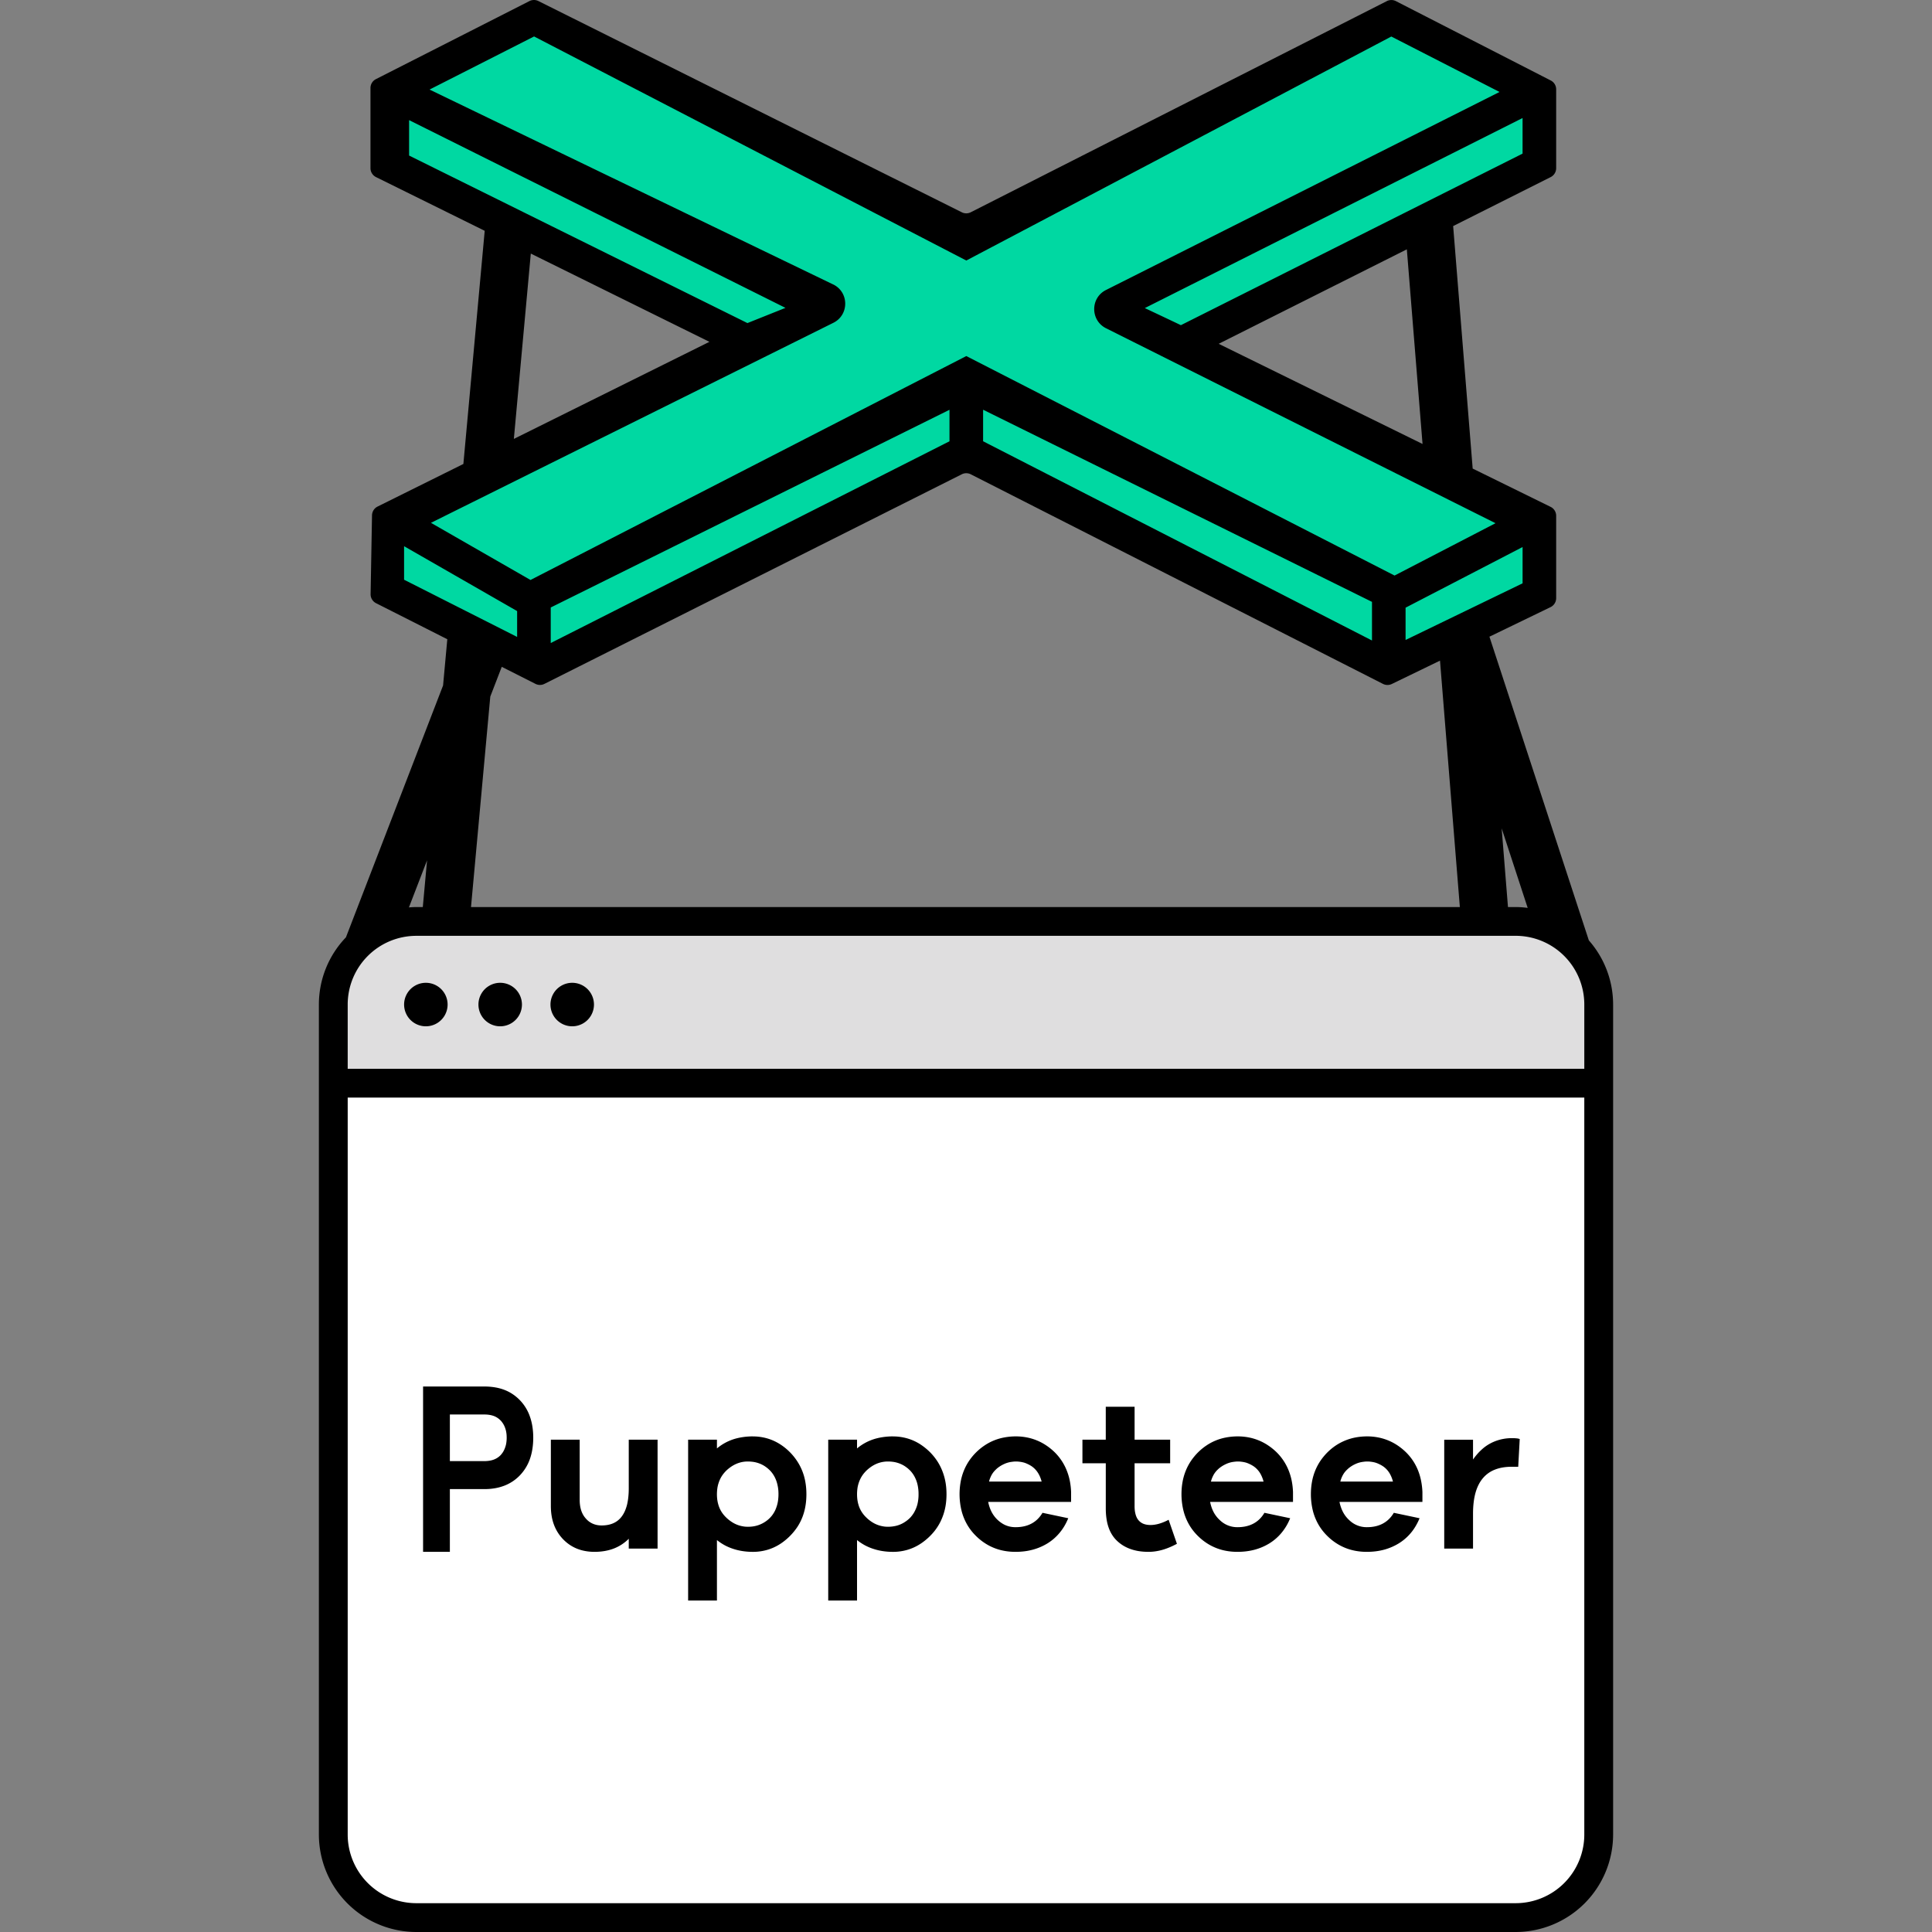 <svg viewBox="0 0 128 128" xmlns="http://www.w3.org/2000/svg"><rect x="0" y="0" width="128" height="128" fill="#808080" stroke="none"/><path fill="#dfdedf" d="M106.01 71.762H21.86v-4.745a5.773 5.773 0 015.773-5.773h72.602a5.773 5.773 0 015.774 5.773z"/><path fill="#fff" d="M100.147 126.796H27.722a5.863 5.863 0 01-5.862-5.862V71.762h84.15v49.172a5.862 5.862 0 01-5.863 5.862z"/><path fill="#00d8a2" d="M91.832 44.428l10.297-4.971v-4.971l-23.79-11.36 23.79-12.25V6.081l-9.942-4.615L64.02 15.49 35.377 1.466l-9.23 4.971v4.26l22.368 12.25-22.369 11.362v5.148l9.587 4.97L64.137 29.87z"/><path d="M35.671.07a.66.66 0 00-.593.001L24.905 5.243a.66.66 0 00-.36.587v5.31c0 .251.142.48.366.592l7.202 3.559L30.7 30.739l-5.687 2.823a.66.66 0 00-.366.58l-.094 5.22a.66.66 0 00.36.6l4.722 2.389-.28 3.063-6.436 16.688a6.422 6.422 0 00-1.792 4.45v54.99A6.464 6.464 0 0027.583 128h72.834a6.464 6.464 0 006.456-6.458V66.553a6.424 6.424 0 00-1.608-4.25l-6.586-20.12 4.05-1.96a.66.66 0 00.371-.595v-5.455a.657.657 0 00-.368-.592l-5.163-2.537-1.294-16.066 6.463-3.246a.66.66 0 00.362-.59V5.917a.658.658 0 00-.358-.585L92.483.075a.66.66 0 00-.6-.002l-27.568 13.99a.657.657 0 01-.591.002zm-.287 2.345L64.02 17.26 92.178 2.42l7.17 3.673-26.073 13.12c-1.043.525-1.04 2.013.003 2.535l25.804 12.916-6.689 3.467L64.02 23.59 35.147 38.425l-6.595-3.786L55.21 21.388c1.056-.524 1.049-2.033-.014-2.546v.002L28.458 5.934zm65.49 5.404v2.359l-22.64 11.367v-.002c-.033-.02-2.387-1.132-2.387-1.132zm-73.77.14L52.04 20.397l-2.521 1.008-22.415-11.099zm66.103 8.56l1.04 12.895-13.507-6.636zm-58.04.281L47 22.647l-12.956 6.432zm29.966 10.345l25.765 12.73v2.56l-25.765-13.2v-2.088zm-2.227.004v2.087L36.488 42.603v-2.356zm.816 4.273a.658.658 0 01.595.002L91.626 45.31a.66.66 0 00.585.006l3.193-1.547 1.315 16.327H31.205l1.278-13.947.76-1.97 2.233 1.129a.66.66 0 00.595 0zm-36.951 4.765l7.49 4.298v1.713l-7.49-3.79zm74.104.055v2.405L93.123 42.4v-2.14zM99.489 54.88l1.724 5.27a6.33 6.33 0 00-.796-.056h-.51zM28.294 57l-.282 3.094h-.429a6.64 6.64 0 00-.491.024zm-.71 5h72.833a4.55 4.55 0 014.547 4.55v4.258H23.036v-4.256a4.55 4.55 0 014.547-4.551zm.63 3.113a1.441 1.441 0 000 2.882 1.441 1.441 0 100-2.882zm4.925 0a1.441 1.441 0 000 2.882 1.441 1.441 0 100-2.882zm4.772 0a1.441 1.441 0 000 2.882 1.441 1.441 0 100-2.882zm-14.875 7.603h81.928v48.825a4.55 4.55 0 01-4.547 4.55H27.583a4.55 4.55 0 01-4.547-4.55zm4.994 19.144v10.954h1.775v-4.157h2.292c.25 0 .487-.02.71-.06.224-.039.436-.1.633-.177a2.836 2.836 0 001.028-.7 2.992 2.992 0 00.646-1.076c.071-.205.124-.423.16-.656.036-.232.055-.478.055-.737 0-.257-.019-.501-.055-.733a3.677 3.677 0 00-.162-.655 2.94 2.94 0 00-1.133-1.488 2.796 2.796 0 00-.55-.288 3.22 3.22 0 00-.627-.17 4.19 4.19 0 00-.705-.057zm45.23 1.34v2.182h-1.546v1.562h1.547v2.993c0 .242.016.467.047.677.03.21.076.404.139.583.062.18.14.343.235.492.094.148.204.282.33.4.127.12.265.226.415.316.15.09.312.167.486.227.173.06.359.107.556.137.197.03.406.045.626.045.148 0 .298-.011.45-.033.152-.022.306-.054.462-.098.157-.044.315-.101.476-.168.161-.067.325-.145.491-.235l-.55-1.592a3.23 3.23 0 01-.626.26c-.1.03-.198.05-.294.065-.095.015-.19.022-.28.022-.088 0-.17-.007-.248-.02a1.074 1.074 0 01-.216-.058.839.839 0 01-.444-.41 1.175 1.175 0 01-.08-.213 1.678 1.678 0 01-.05-.252 2.418 2.418 0 01-.017-.29v-2.848h2.357v-1.562H75.17V93.2zm-43.455.514h2.292c.03 0 .058 0 .086.002a1.886 1.886 0 01.397.055c.025.006.05.014.073.021.024.008.048.015.07.024a1.17 1.17 0 01.253.133 1.22 1.22 0 01.164.135l.051.05a1.693 1.693 0 01.165.23c.012.02.022.041.033.062.01.021.022.042.031.063a1.61 1.61 0 01.053.135l.022.07c.007.025.015.048.021.073l.016.076a1.827 1.827 0 01.035.321l.002.087c0 .029 0 .057-.002.086 0 .028-.002.056-.004.084l-.008.082a1.747 1.747 0 01-.023.159l-.016.076c-.006.025-.014.048-.021.072a1.662 1.662 0 01-.139.339 1.346 1.346 0 01-.12.176c-.014.019-.03.037-.045.055v.002a1.222 1.222 0 01-.468.317c-.022.009-.046.016-.07.024l-.072.021a1.728 1.728 0 01-.314.051 2.003 2.003 0 01-.17.008h-2.292zm20.078 1.45c-.239 0-.467.018-.685.051-.219.033-.428.081-.627.147a3.288 3.288 0 00-1.072.6v-.58H45.59v10.656h1.909v-4.005c.162.13.334.245.514.343.181.097.371.178.57.242.199.065.406.115.622.147.217.033.443.05.678.05.238 0 .47-.024.693-.07.222-.045.437-.113.644-.203.207-.09.407-.203.599-.339a4.024 4.024 0 001.016-1.05 3.507 3.507 0 00.33-.649c.088-.228.153-.467.196-.718.044-.251.065-.514.065-.789s-.021-.537-.065-.789a3.611 3.611 0 00-.527-1.372 3.829 3.829 0 00-1.017-1.061 3.422 3.422 0 00-.603-.339 3.22 3.22 0 00-.644-.201 3.448 3.448 0 00-.687-.069zm9.282 0c-.238 0-.466.018-.685.051-.219.033-.428.081-.626.147a3.288 3.288 0 00-1.073.6v-.58h-1.909v10.656h1.909v-4.005c.163.13.334.245.515.343.18.097.37.178.57.242.198.065.405.115.622.147.217.033.442.05.677.05.239 0 .469-.024.691-.07.223-.045.437-.113.644-.203.207-.09.407-.203.599-.339a4.05 4.05 0 00.803-.753 3.6 3.6 0 00.395-.613 3.81 3.81 0 00.346-1.051c.044-.251.065-.514.065-.789s-.02-.537-.065-.789a3.844 3.844 0 00-.346-1.055 3.57 3.57 0 00-.18-.317 3.841 3.841 0 00-.464-.587 3.999 3.999 0 00-.556-.474 3.238 3.238 0 00-1.247-.54 3.428 3.428 0 00-.685-.069zm8.14 0c-.264 0-.516.024-.758.069a3.453 3.453 0 00-1.323.536 3.78 3.78 0 00-1.04 1.046 3.533 3.533 0 00-.339.655 3.69 3.69 0 00-.203.728c-.045.255-.069.52-.069.8a4.577 4.577 0 00.153 1.172 3.676 3.676 0 00.268.687 3.48 3.48 0 00.65.886c.177.178.365.333.564.466a3.452 3.452 0 001.317.537c.24.045.491.068.752.068.202 0 .397-.012.587-.035.19-.023.373-.059.55-.106a3.73 3.73 0 00.989-.423 3.3 3.3 0 00.798-.696c.115-.139.222-.288.317-.449.096-.16.18-.334.257-.518l-1.707-.36c-.094.159-.202.297-.323.416-.121.12-.256.218-.405.298-.15.08-.312.14-.49.18-.177.04-.367.059-.573.059-.112 0-.222-.01-.325-.03a1.56 1.56 0 01-.576-.233 1.971 1.971 0 01-.67-.73 2.256 2.256 0 01-.14-.323 2.67 2.67 0 01-.096-.36h5.493v-.652a4.735 4.735 0 00-.092-.775 3.858 3.858 0 00-.216-.7 3.517 3.517 0 00-.804-1.185 3.91 3.91 0 00-.56-.446 3.498 3.498 0 00-1.274-.515 3.838 3.838 0 00-.713-.067zm14.702 0c-.263 0-.516.024-.758.069a3.449 3.449 0 00-1.323.536 3.76 3.76 0 00-.818.748 3.528 3.528 0 00-.56.953 3.685 3.685 0 00-.204.728c-.045.255-.068.52-.068.8a4.577 4.577 0 00.153 1.172 3.675 3.675 0 00.268.687 3.48 3.48 0 00.65.886c.177.178.365.333.563.466a3.473 3.473 0 001.318.537c.24.045.491.068.751.068.203 0 .398-.012.588-.035a4.14 4.14 0 00.552-.106 3.698 3.698 0 00.986-.423 3.3 3.3 0 00.799-.696c.115-.139.221-.288.317-.449.096-.16.18-.334.256-.518l-1.705-.36c-.094.159-.201.297-.323.416-.12.12-.256.218-.405.298-.149.08-.314.14-.491.18-.177.04-.368.059-.574.059a1.654 1.654 0 01-.624-.118 1.654 1.654 0 01-.532-.344 1.971 1.971 0 01-.414-.53 2.256 2.256 0 01-.14-.324 2.67 2.67 0 01-.096-.36h5.492v-.652a4.743 4.743 0 00-.092-.775 3.856 3.856 0 00-.215-.7 3.51 3.51 0 00-.805-1.185 3.914 3.914 0 00-.56-.446 3.498 3.498 0 00-1.272-.515 3.858 3.858 0 00-.712-.067zm8.574 0c-.264 0-.518.024-.76.069a3.566 3.566 0 00-1.323.536 3.746 3.746 0 00-.817.748 3.529 3.529 0 00-.56.953 3.685 3.685 0 00-.203.728c-.045.255-.068.52-.068.8a4.577 4.577 0 00.152 1.172 3.676 3.676 0 00.268.687 3.48 3.48 0 00.65.886c.177.178.365.333.564.466a3.456 3.456 0 001.317.537c.24.045.49.068.75.068.203 0 .4-.012.59-.035a4.11 4.11 0 00.55-.106 3.724 3.724 0 00.986-.423 3.307 3.307 0 001.116-1.145c.095-.16.182-.334.258-.518l-1.707-.36c-.094.159-.201.297-.323.416-.121.12-.256.218-.405.298-.15.08-.312.14-.49.18-.177.04-.369.059-.575.059a1.654 1.654 0 01-.622-.118 1.654 1.654 0 01-.533-.344 1.971 1.971 0 01-.413-.53 2.256 2.256 0 01-.14-.324 2.672 2.672 0 01-.099-.36h5.495v-.652a4.742 4.742 0 00-.094-.775 3.853 3.853 0 00-.213-.7 3.51 3.51 0 00-.807-1.185 3.9 3.9 0 00-.558-.446 3.498 3.498 0 00-1.274-.515 3.836 3.836 0 00-.713-.067zm9.599.118a3.03 3.03 0 00-1.116.2 2.82 2.82 0 00-.943.598 3.512 3.512 0 00-.274.286 4.098 4.098 0 00-.255.331v-1.313h-1.908v7.213h1.908v-2.328c0-.258.015-.5.041-.726.027-.226.066-.437.12-.63.053-.194.12-.37.2-.53.08-.162.174-.306.281-.435a1.96 1.96 0 01.805-.58c.16-.064.334-.112.522-.144a3.6 3.6 0 01.605-.047h.42l.1-1.838a.894.894 0 00-.214-.045 2.874 2.874 0 00-.292-.012zm-63.684.1v4.396c0 .224.016.438.049.64.032.203.082.394.148.576a2.783 2.783 0 001.03 1.339c.154.106.319.195.493.266.175.071.359.125.554.16.196.036.402.055.619.055.234 0 .458-.019.67-.055.21-.036.411-.09.6-.162a2.828 2.828 0 00.998-.65v.65h1.909v-7.215h-1.909v3.196c0 .208-.008.402-.027.584a3.897 3.897 0 01-.082.507 2.6 2.6 0 01-.141.426c-.056.13-.121.245-.196.349a1.396 1.396 0 01-.56.466 1.61 1.61 0 01-.364.115c-.13.026-.273.04-.423.04-.112 0-.217-.01-.317-.03a1.309 1.309 0 01-.526-.233 1.356 1.356 0 01-.212-.2 1.384 1.384 0 01-.178-.248 1.585 1.585 0 01-.127-.29 1.98 1.98 0 01-.074-.329 2.557 2.557 0 01-.024-.362v-3.991zm13.054 1.446a2.487 2.487 0 01.425.037 1.959 1.959 0 01.56.196c.057.03.113.065.168.102.027.018.054.039.08.059.027.02.053.039.078.06l.077.069.074.07a1.87 1.87 0 01.343.498 2.028 2.028 0 01.14.395 2.542 2.542 0 01.073.444 3.164 3.164 0 01-.027.703 2.368 2.368 0 01-.184.603 1.96 1.96 0 01-.211.343 1.863 1.863 0 01-.443.409 1.945 1.945 0 01-.936.327 2.209 2.209 0 01-.415 0 2.133 2.133 0 01-.378-.077 1.932 1.932 0 01-.528-.256 2.37 2.37 0 01-.474-.419 1.85 1.85 0 01-.387-.728 2.206 2.206 0 01-.077-.433 2.895 2.895 0 01.028-.689 2.186 2.186 0 01.201-.6 1.893 1.893 0 01.235-.35 2.109 2.109 0 01.307-.299 2.374 2.374 0 01.337-.227 1.954 1.954 0 01.358-.152 1.879 1.879 0 01.576-.085zm9.282 0a2.479 2.479 0 01.423.037 1.964 1.964 0 01.56.196c.057.03.114.065.168.102.027.018.054.039.08.059l.079.06c.026.022.051.046.076.069l.075.07a1.838 1.838 0 01.342.498 2.044 2.044 0 01.143.395 2.758 2.758 0 01.078.683 2.707 2.707 0 01-.078.677 2.167 2.167 0 01-.239.566 1.995 1.995 0 01-.246.32 2.123 2.123 0 01-.478.357 1.83 1.83 0 01-.558.196 2.3 2.3 0 01-.622.03 2.133 2.133 0 01-.378-.077 1.93 1.93 0 01-.53-.256 2.231 2.231 0 01-.326-.266 1.975 1.975 0 01-.381-.494 1.882 1.882 0 01-.153-.387 2.206 2.206 0 01-.076-.433 2.895 2.895 0 01.027-.689 2.186 2.186 0 01.202-.6 1.893 1.893 0 01.235-.35 2.109 2.109 0 01.307-.299 2.235 2.235 0 01.335-.227 1.954 1.954 0 01.358-.152 1.952 1.952 0 01.577-.085zm8.472 0a1.809 1.809 0 01.245.016 1.809 1.809 0 01.072.01 1.809 1.809 0 01.245.054 1.809 1.809 0 01.227.092 1.809 1.809 0 01.07.034 1.809 1.809 0 01.212.127 1.484 1.484 0 01.303.292 1.615 1.615 0 01.16.25c.025.046.047.092.067.141l.03.075a2.228 2.228 0 01.053.156l.023.082h-3.484a1.599 1.599 0 01.088-.266 1.599 1.599 0 01.021-.049 1.599 1.599 0 01.136-.243 1.599 1.599 0 01.178-.21 1.599 1.599 0 01.043-.042 1.599 1.599 0 01.213-.172 1.904 1.904 0 01.223-.133 1.904 1.904 0 01.06-.03 1.904 1.904 0 01.24-.096 1.904 1.904 0 01.246-.058 1.904 1.904 0 01.077-.01 1.904 1.904 0 01.252-.02zm14.703 0a1.809 1.809 0 01.244.016 1.809 1.809 0 01.073.01 1.809 1.809 0 01.245.054 1.809 1.809 0 01.227.092 1.809 1.809 0 01.07.034 1.809 1.809 0 01.212.127 1.44 1.44 0 01.21.184c.017.017.032.035.048.053l.047.055.043.058a1.488 1.488 0 01.115.192 2.065 2.065 0 01.15.374l.023.082h-3.485v-.002a1.599 1.599 0 01.088-.266 1.599 1.599 0 01.022-.049 1.599 1.599 0 01.135-.243 1.599 1.599 0 01.178-.211 1.599 1.599 0 01.043-.041 1.599 1.599 0 01.214-.172 1.904 1.904 0 01.223-.133 1.904 1.904 0 01.06-.03 1.904 1.904 0 01.24-.096 1.904 1.904 0 01.246-.058 1.904 1.904 0 01.076-.01 1.904 1.904 0 01.253-.02zm8.574 0a1.809 1.809 0 01.244.016 1.809 1.809 0 01.073.01 1.809 1.809 0 01.244.054 1.809 1.809 0 01.227.092 1.809 1.809 0 01.07.034 1.809 1.809 0 01.212.127 1.482 1.482 0 01.464.542c.024.046.046.092.067.141l.03.075a2.271 2.271 0 01.052.156l.023.082h-3.486a1.599 1.599 0 01.088-.266 1.599 1.599 0 01.022-.049 1.599 1.599 0 01.135-.243 1.599 1.599 0 01.176-.207 1.599 1.599 0 01.053-.05 1.599 1.599 0 01.207-.167 1.904 1.904 0 01.225-.135 1.904 1.904 0 01.053-.026 1.904 1.904 0 01.243-.098 1.904 1.904 0 01.249-.058 1.904 1.904 0 01.074-.01 1.904 1.904 0 01.255-.02z"/></svg>
